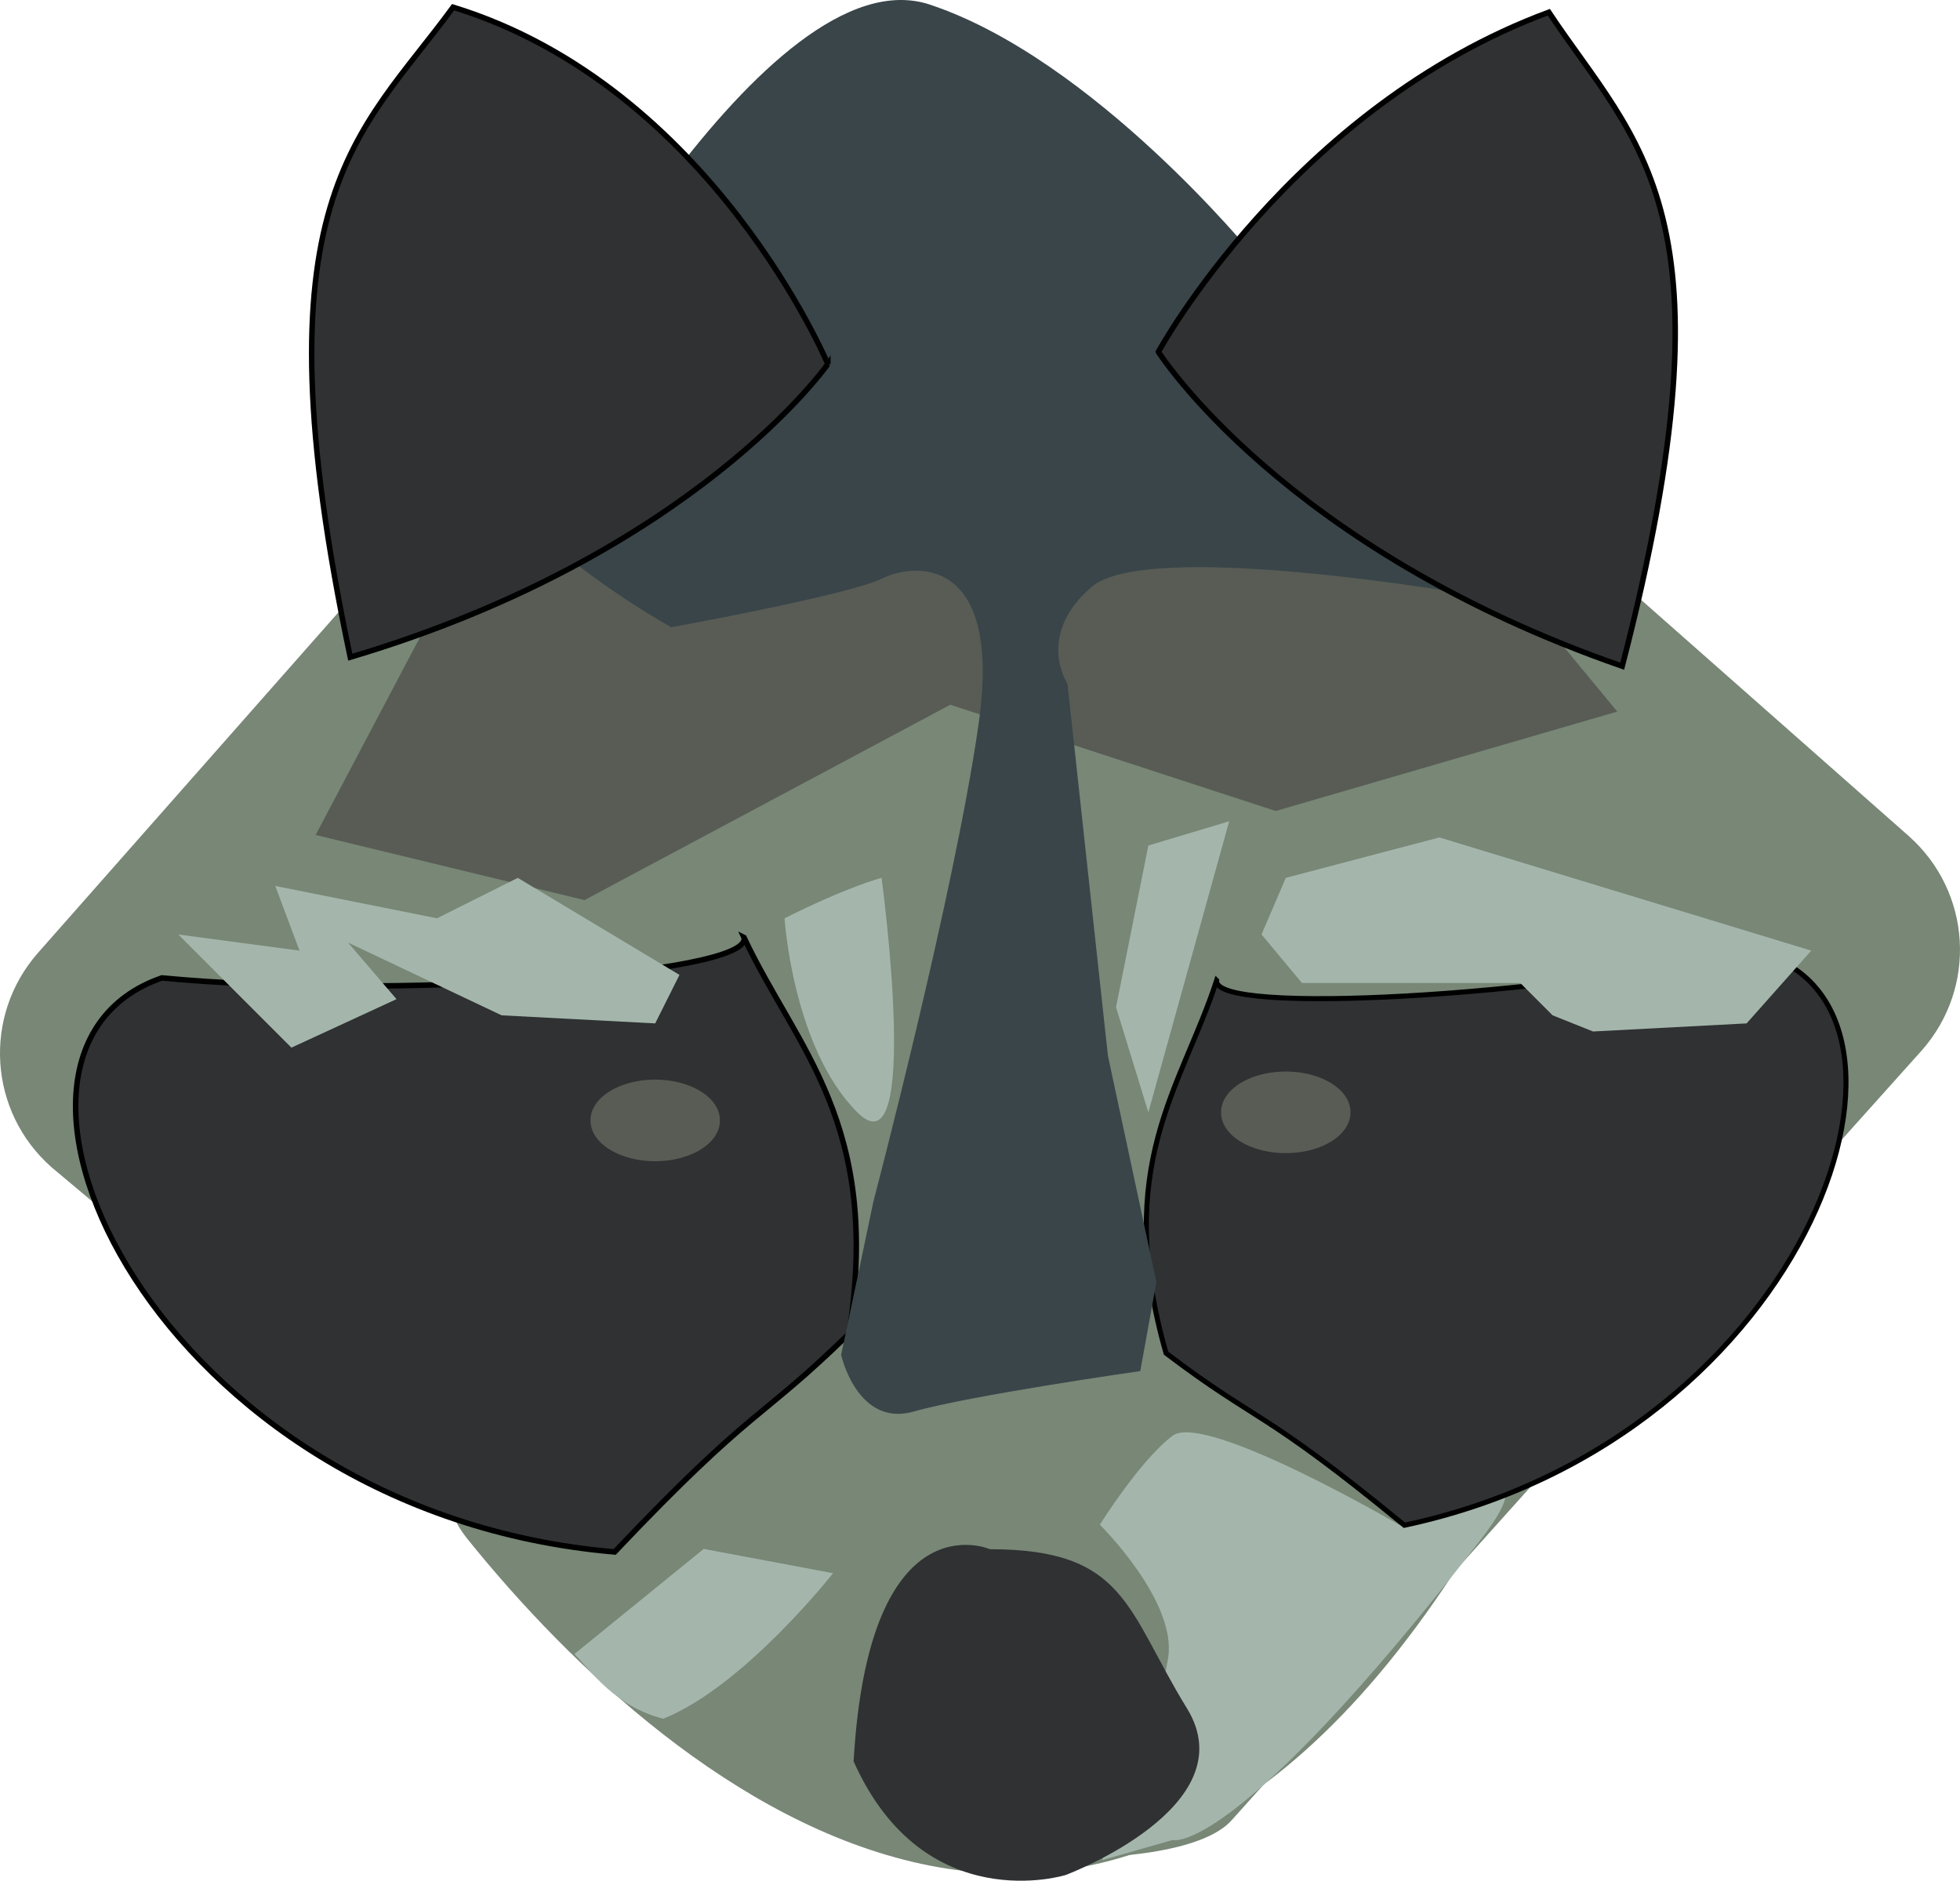 <?xml version="1.0" encoding="UTF-8" standalone="no"?>
<svg viewBox="0 0 357.409 342.921" xmlns="http://www.w3.org/2000/svg">
<g transform="translate(-400.915,-59.592)">
<path d="m588.529,70.457 160.387,141.517c11.518,10.163 12.609,27.618 2.446,39.136l-125.814,140.332c-10.163,11.518-65.184,7.362-76.702-2.801l-138.524-116.215c-11.518-10.163-12.609-27.618-2.446-39.136l141.517-160.387c10.163-11.518 27.618-12.609 39.136-2.446z" fill="#788776"/>
<path d="m541.495,305.769c0,0-75.754,9.1-55.255,34.534 37.297,46.276 120.179,114.653 189.247-9.67 69.904-125.827-64.924-45.585-64.924-45.585s-62.161-8.288-66.305,4.144-4.144,20.72-2.763,16.576z" fill="#788776" fill-rule="evenodd"/>
<path d="m536.586,230.526c1.723,6.892-65.186,11.301-106.143,7.371-39.915,13.791-.822,97.529 82.555,104.668 25.484-26.861 26.16-23.603 42.752-39.803 5.937-38.458-9.596-51.868-19.165-72.236z" fill="#2f3132" fill-rule="evenodd" stroke="#000"/>
<path d="m656.02,337.592c0,0-35.381-20.639-41.278-16.216s-13.268,16.216-13.268,16.216 13.953,13.789 12.478,24.108-12.062,37.049-12.062,37.049l12.851-3.664c0,0 10.958,3.531 56.02-54.545 15.808-20.374-13.268-2.948-14.742-2.948z" fill="#a4b6ac" fill-rule="evenodd"/>
<path d="m622.771,238.358c-.784,6.472 60.648,2.867 97.497-5.376 37.918,8.013 11.856,88.72-63.258,104.717-26.265-21.558-26.51-18.515-43.465-31.378-9.786-34.345 2.831-48.326 9.225-67.963z" fill="#2f3132" fill-rule="evenodd" stroke="#000" stroke-width=".918"/>
<path d="m581.44,342.067c0,0-22.102-9.67-24.865,38.678 12.866,28.812 38.678,20.72 38.678,20.72s33.153-12.432 22.102-30.39-11.051-29.009-35.915-29.009z" fill="#2f3132" fill-rule="evenodd"/>
<path d="m505.651,361.179 23.587-19.165 23.587,4.423c0,0-16.216,20.639-30.958,26.536-8.845-2.211-13.268-8.845-16.216-11.794z" fill="#a4b6ac" fill-rule="evenodd"/>
<path d="m483.538,164.341 181.327-12.499 30.958,37.496-62.285,18.123-59.337-19.373-66.708,35.621-49.017-11.874 25.061-47.495z" fill="#585c55" fill-rule="evenodd"/>
<path d="m570.516,60.442c-29.853-9.951-72.236,70.762-72.236,70.762s-2.948-30.958-13.268-7.371 38.329,50.123 38.329,50.123 32.432-5.897 38.329-8.845 22.113-4.423 17.69,26.536-19.165,86.978-19.165,86.978l-5.897,28.01c0,0 2.948,13.268 13.268,10.319s41.278-7.371 41.278-7.371l2.948-16.216-8.845-41.278-7.371-67.813c0,0-5.897-8.845 4.423-17.69s69.287,1.474 69.287,1.474l14.742-33.907-54.545-28.01c0,0-29.115-35.749-58.968-45.7z" fill="#394549" fill-rule="evenodd"/>
<path d="m604.423,243.243 5.897-29.484 14.742-4.423-14.742,53.071-5.897-19.165z" fill="#a4b6ac" fill-rule="evenodd"/>
<path d="m635.381,219.656 28.01-7.371 67.813,20.639-11.794,13.268-28.01,1.474-7.371-2.948-5.897-5.897h-39.803l-7.371-8.845 4.423-10.319z" fill="#a4b6ac" fill-rule="evenodd"/>
<path d="m433.415,229.975 20.639,20.639 19.165-8.845-8.845-10.319 28.01,13.268 28.01,1.474 4.423-8.845-29.484-17.69-14.742,7.371-29.484-5.897 4.423,11.794-22.113-2.948z" fill="#a4b6ac" fill-rule="evenodd"/>
<path d="m543.98,227.027c0,0 1.474,23.587 13.268,35.381s4.423-42.752 4.423-42.752-5.897,1.474-17.69,7.371z" fill="#a4b6ac" fill-rule="evenodd"/>
<path d="m551.873,125.974c0,0-21.225-50.604-68.335-65.07-17.182,23.511-36.474,34.663-18.75,118.517 62.767-18.658 87.085-53.447 87.085-53.447z" fill="#2f3132" fill-rule="evenodd" stroke="#000"/>
<path d="m612.144,123.741c0,0 24.28-44.523 71.201-61.921 16.104,24.263 34.873,36.273 13.384,119.243-61.862-21.47-84.585-57.321-84.585-57.321z" fill="#2f3132" fill-rule="evenodd" stroke="#000"/>
<path d="m524.816,274.201a11.794,7.371 0 1,1 -23.587,0 11.794,7.371 0 1,1 23.587,0z" fill="#585c55" transform="translate(7.371,-10.319)"/>
<path d="m654.545,268.305a11.794,7.371 0 1,1 -23.587,0 11.794,7.371 0 1,1 23.587,0z" fill="#585c55" transform="translate(-7.371,-5.897)"/>
</g>
</svg>
